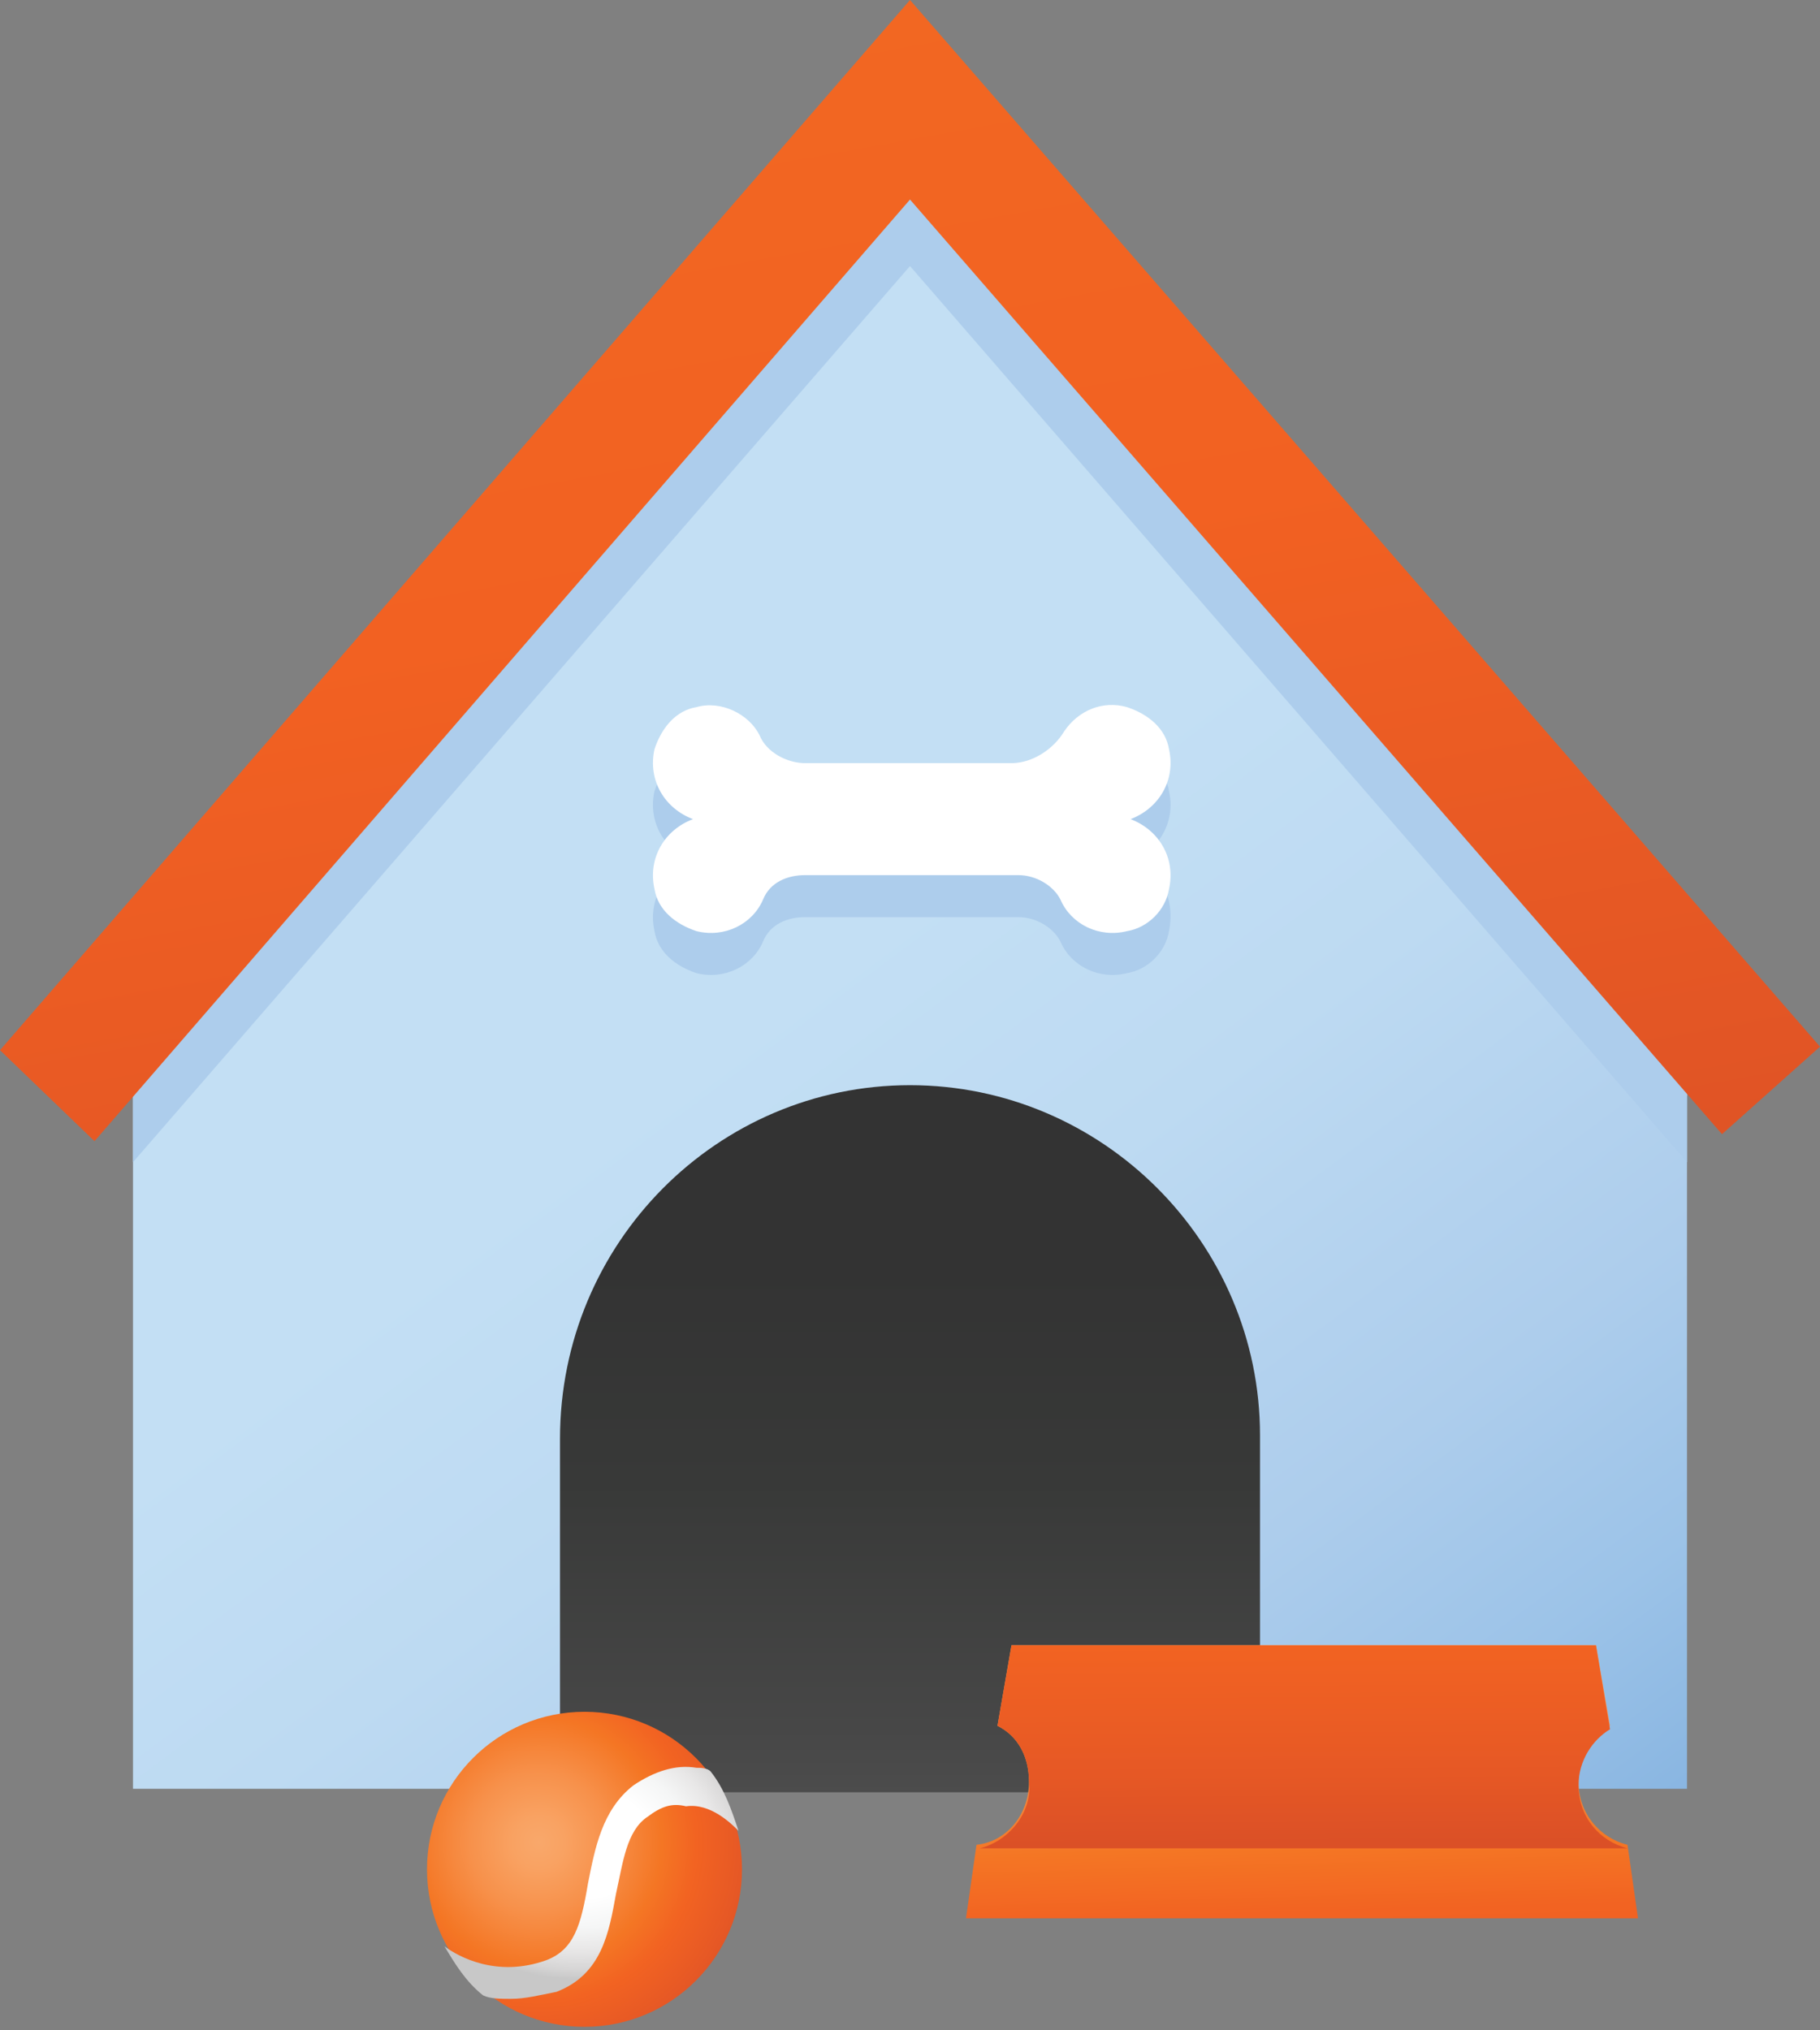 <?xml version="1.0" encoding="utf-8"?>
<!-- Generator: Adobe Illustrator 28.3.0, SVG Export Plug-In . SVG Version: 6.00 Build 0)  -->
<svg version="1.1" id="Layer_1" xmlns="http://www.w3.org/2000/svg" xmlns:xlink="http://www.w3.org/1999/xlink" x="0px" y="0px"
	 viewBox="0 0 52 58" enable-background="new 0 0 52 58" xml:space="preserve">
<rect x="0" y="0" width="52" height="58" fill="#808080" stroke="none"/>
<g>
	
		<linearGradient id="SVGID_1_" gradientUnits="userSpaceOnUse" x1="-169.678" y1="1039.112" x2="-199.412" y2="1079.162" gradientTransform="matrix(1 0 0 -1 219 1109.755)">
		<stop  offset="6.810900e-03" style="stop-color:#5690CC"/>
		<stop  offset="0.165" style="stop-color:#6FA3D8"/>
		<stop  offset="0.445" style="stop-color:#9CC3E8"/>
		<stop  offset="0.585" style="stop-color:#ADCDEC"/>
		<stop  offset="0.816" style="stop-color:#BDDAF2"/>
		<stop  offset="1" style="stop-color:#C3DFF4"/>
	</linearGradient>
	<path fill="url(#SVGID_1_)" d="M37.2,14.7L26,1.9L14.9,14.7L3.8,27.5v23.6h44.4V27.5L37.2,14.7z"/>
	
		<linearGradient id="SVGID_00000070818646921355857370000014671744303548095386_" gradientUnits="userSpaceOnUse" x1="-181.249" y1="1036.157" x2="-193.552" y2="1082.633" gradientTransform="matrix(1 0 0 -1 219 1109.755)">
		<stop  offset="6.810900e-03" style="stop-color:#5690CC"/>
		<stop  offset="0.165" style="stop-color:#6FA3D8"/>
		<stop  offset="0.445" style="stop-color:#9CC3E8"/>
		<stop  offset="0.585" style="stop-color:#ADCDEC"/>
		<stop  offset="0.816" style="stop-color:#BDDAF2"/>
		<stop  offset="1" style="stop-color:#C3DFF4"/>
	</linearGradient>
	<path fill="url(#SVGID_00000070818646921355857370000014671744303548095386_)" d="M37.2,14.7L26,1.9L14.9,14.7L3.8,27.5v3.8
		l11.1-12.8L26,5.7l11.1,12.8l11.1,12.8v-3.8L37.2,14.7z"/>
	<path fill="#ADCDEC" d="M48.3,29.4L37.2,16.6L26,3.8L14.9,16.6L3.8,29.4v3.8l11.1-12.8L26,7.6l11.1,12.8l11.1,12.8V29.4z"/>
	
		<linearGradient id="SVGID_00000161634131112775055620000013213822400671432100_" gradientUnits="userSpaceOnUse" x1="-198.228" y1="1108.805" x2="-190.664" y2="1066.869" gradientTransform="matrix(1 0 0 -1 219 1109.755)">
		<stop  offset="0" style="stop-color:#F26722"/>
		<stop  offset="0.368" style="stop-color:#F26122"/>
		<stop  offset="0.969" style="stop-color:#DB5026"/>
		<stop  offset="1" style="stop-color:#DB5026"/>
	</linearGradient>
	<path fill="url(#SVGID_00000161634131112775055620000013213822400671432100_)" d="M26,0L0,30l2.7,2.6L26,5.7l23.2,26.7l2.8-2.5
		L26,0z"/>
	
		<linearGradient id="SVGID_00000165196399256047555450000018020362404964146578_" gradientUnits="userSpaceOnUse" x1="-193" y1="1079.125" x2="-193" y2="1056.348" gradientTransform="matrix(1 0 0 -1 219 1109.755)">
		<stop  offset="0.246" style="stop-color:#333333"/>
		<stop  offset="0.515" style="stop-color:#383938"/>
		<stop  offset="0.842" style="stop-color:#484848"/>
		<stop  offset="1" style="stop-color:#525252"/>
	</linearGradient>
	<path fill="url(#SVGID_00000165196399256047555450000018020362404964146578_)" d="M26,31c-5.5,0-10,4.5-10,10.1v10.1h20V41
		C36,35.5,31.5,31,26,31z"/>
	<path fill="#ADCDEC" d="M32.3,24.6c0.8-0.3,1.3-1.1,1.1-2c-0.1-0.6-0.6-1-1.2-1.2c-0.7-0.2-1.4,0.1-1.8,0.7
		C30.1,22.6,29.6,23,29,23H23c-0.5,0-1.1-0.3-1.3-0.8c-0.3-0.6-1.1-1-1.8-0.8c-0.6,0.1-1,0.6-1.2,1.2c-0.2,0.9,0.3,1.7,1.1,2
		c-0.8,0.3-1.3,1.1-1.1,2c0.1,0.6,0.6,1,1.2,1.2c0.8,0.2,1.6-0.2,1.9-0.9c0.2-0.5,0.7-0.7,1.2-0.7c1.6,0,4.5,0,6.1,0
		c0.5,0,1,0.3,1.2,0.7c0.3,0.7,1.1,1.1,1.9,0.9c0.6-0.1,1.1-0.6,1.2-1.2C33.6,25.6,33.1,24.8,32.3,24.6z"/>
	<path fill="#FFFFFF" d="M32.3,23.4c0.8-0.3,1.3-1.1,1.1-2c-0.1-0.6-0.6-1-1.2-1.2c-0.7-0.2-1.4,0.1-1.8,0.7
		c-0.3,0.5-0.9,0.9-1.5,0.9H23c-0.5,0-1.1-0.3-1.3-0.8c-0.3-0.6-1.1-1-1.8-0.8c-0.6,0.1-1,0.6-1.2,1.2c-0.2,0.9,0.3,1.7,1.1,2
		c-0.8,0.3-1.3,1.1-1.1,2c0.1,0.6,0.6,1,1.2,1.2c0.8,0.2,1.6-0.2,1.9-0.9c0.2-0.5,0.7-0.7,1.2-0.7c1.6,0,4.5,0,6.1,0
		c0.5,0,1,0.3,1.2,0.7c0.3,0.7,1.1,1.1,1.9,0.9c0.6-0.1,1.1-0.6,1.2-1.2C33.6,24.5,33.1,23.7,32.3,23.4z"/>
	
		<radialGradient id="SVGID_00000180359497614930154020000003914612651896203959_" cx="-554.318" cy="575.098" r="1" gradientTransform="matrix(6.527 0 0 -6.573 3633.438 3832.773)" gradientUnits="userSpaceOnUse">
		<stop  offset="0" style="stop-color:#F9A86B"/>
		<stop  offset="0.114" style="stop-color:#F9A262"/>
		<stop  offset="0.302" style="stop-color:#F7914B"/>
		<stop  offset="0.537" style="stop-color:#F47624"/>
		<stop  offset="0.69" style="stop-color:#F26322"/>
		<stop  offset="0.892" style="stop-color:#E65825"/>
		<stop  offset="1" style="stop-color:#DB5026"/>
	</radialGradient>
	<ellipse fill="url(#SVGID_00000180359497614930154020000003914612651896203959_)" cx="16.7" cy="53.4" rx="4.5" ry="4.5"/>
	
		<radialGradient id="SVGID_00000118371330325699747150000002111473140572039310_" cx="-536.424" cy="641.369" r="1" gradientTransform="matrix(5.019 0 0 -3.897 2708.895 2552.054)" gradientUnits="userSpaceOnUse">
		<stop  offset="0" style="stop-color:#FFFFFF"/>
		<stop  offset="0.408" style="stop-color:#FFFFFF"/>
		<stop  offset="0.62" style="stop-color:#F5F6F6"/>
		<stop  offset="0.787" style="stop-color:#E8E7E7"/>
		<stop  offset="0.929" style="stop-color:#D6D5D5"/>
		<stop  offset="1" style="stop-color:#C8C8C8"/>
	</radialGradient>
	<path fill="url(#SVGID_00000118371330325699747150000002111473140572039310_)" d="M21.1,52.3c-0.2-0.6-0.4-1.2-0.8-1.7
		c-0.1-0.1-0.3-0.1-0.4-0.1c-0.6-0.1-1.2,0.1-1.8,0.5c-0.9,0.7-1.1,1.8-1.3,2.8c-0.2,1.2-0.4,1.9-1.2,2.2c-1.4,0.5-2.5-0.1-2.9-0.4
		c0.3,0.5,0.6,1,1.1,1.4c0.2,0.1,0.5,0.1,0.8,0.1c0.4,0,0.8-0.1,1.3-0.2c1.3-0.5,1.5-1.7,1.7-2.8c0.2-0.9,0.3-1.8,0.9-2.2
		c0.4-0.3,0.7-0.4,1.1-0.3C20.3,51.5,20.9,52.1,21.1,52.3z"/>
	
		<linearGradient id="SVGID_00000054954576251310756300000016897452305517368213_" gradientUnits="userSpaceOnUse" x1="-182.038" y1="1063.466" x2="-181.619" y2="1048.331" gradientTransform="matrix(1 0 0 -1 219 1109.755)">
		<stop  offset="0" style="stop-color:#F9A86B"/>
		<stop  offset="9.132750e-02" style="stop-color:#F9A262"/>
		<stop  offset="0.241" style="stop-color:#F7914B"/>
		<stop  offset="0.429" style="stop-color:#F47624"/>
		<stop  offset="0.551" style="stop-color:#F26322"/>
		<stop  offset="0.844" style="stop-color:#E65825"/>
		<stop  offset="1" style="stop-color:#DB5026"/>
	</linearGradient>
	<path fill="url(#SVGID_00000054954576251310756300000016897452305517368213_)" d="M46.5,52.7c-0.8-0.2-1.4-0.9-1.4-1.8
		c0-0.7,0.4-1.3,0.9-1.6L45.6,47H28.9l-0.4,2.3c0.6,0.3,0.9,0.9,0.9,1.6c0,0.9-0.6,1.7-1.5,1.8l-0.3,2.1h19.2L46.5,52.7z"/>
	
		<linearGradient id="SVGID_00000132082124800907061510000000512775201587018428_" gradientUnits="userSpaceOnUse" x1="-181.828" y1="1068.02" x2="-181.768" y2="1057.095" gradientTransform="matrix(1 0 0 -1 219 1109.755)">
		<stop  offset="0" style="stop-color:#F6891F"/>
		<stop  offset="0.166" style="stop-color:#F57F20"/>
		<stop  offset="0.437" style="stop-color:#F26722"/>
		<stop  offset="0.479" style="stop-color:#F26322"/>
		<stop  offset="0.819" style="stop-color:#E65825"/>
		<stop  offset="1" style="stop-color:#DB5026"/>
	</linearGradient>
	<path fill="url(#SVGID_00000132082124800907061510000000512775201587018428_)" d="M28,52.8h18.5v0c-0.8-0.2-1.4-0.9-1.4-1.8
		c0-0.7,0.4-1.3,0.9-1.6L45.6,47H28.9l-0.4,2.3c0.6,0.3,0.9,0.9,0.9,1.6C29.5,51.8,28.8,52.6,28,52.8z"/>
</g>
</svg>
